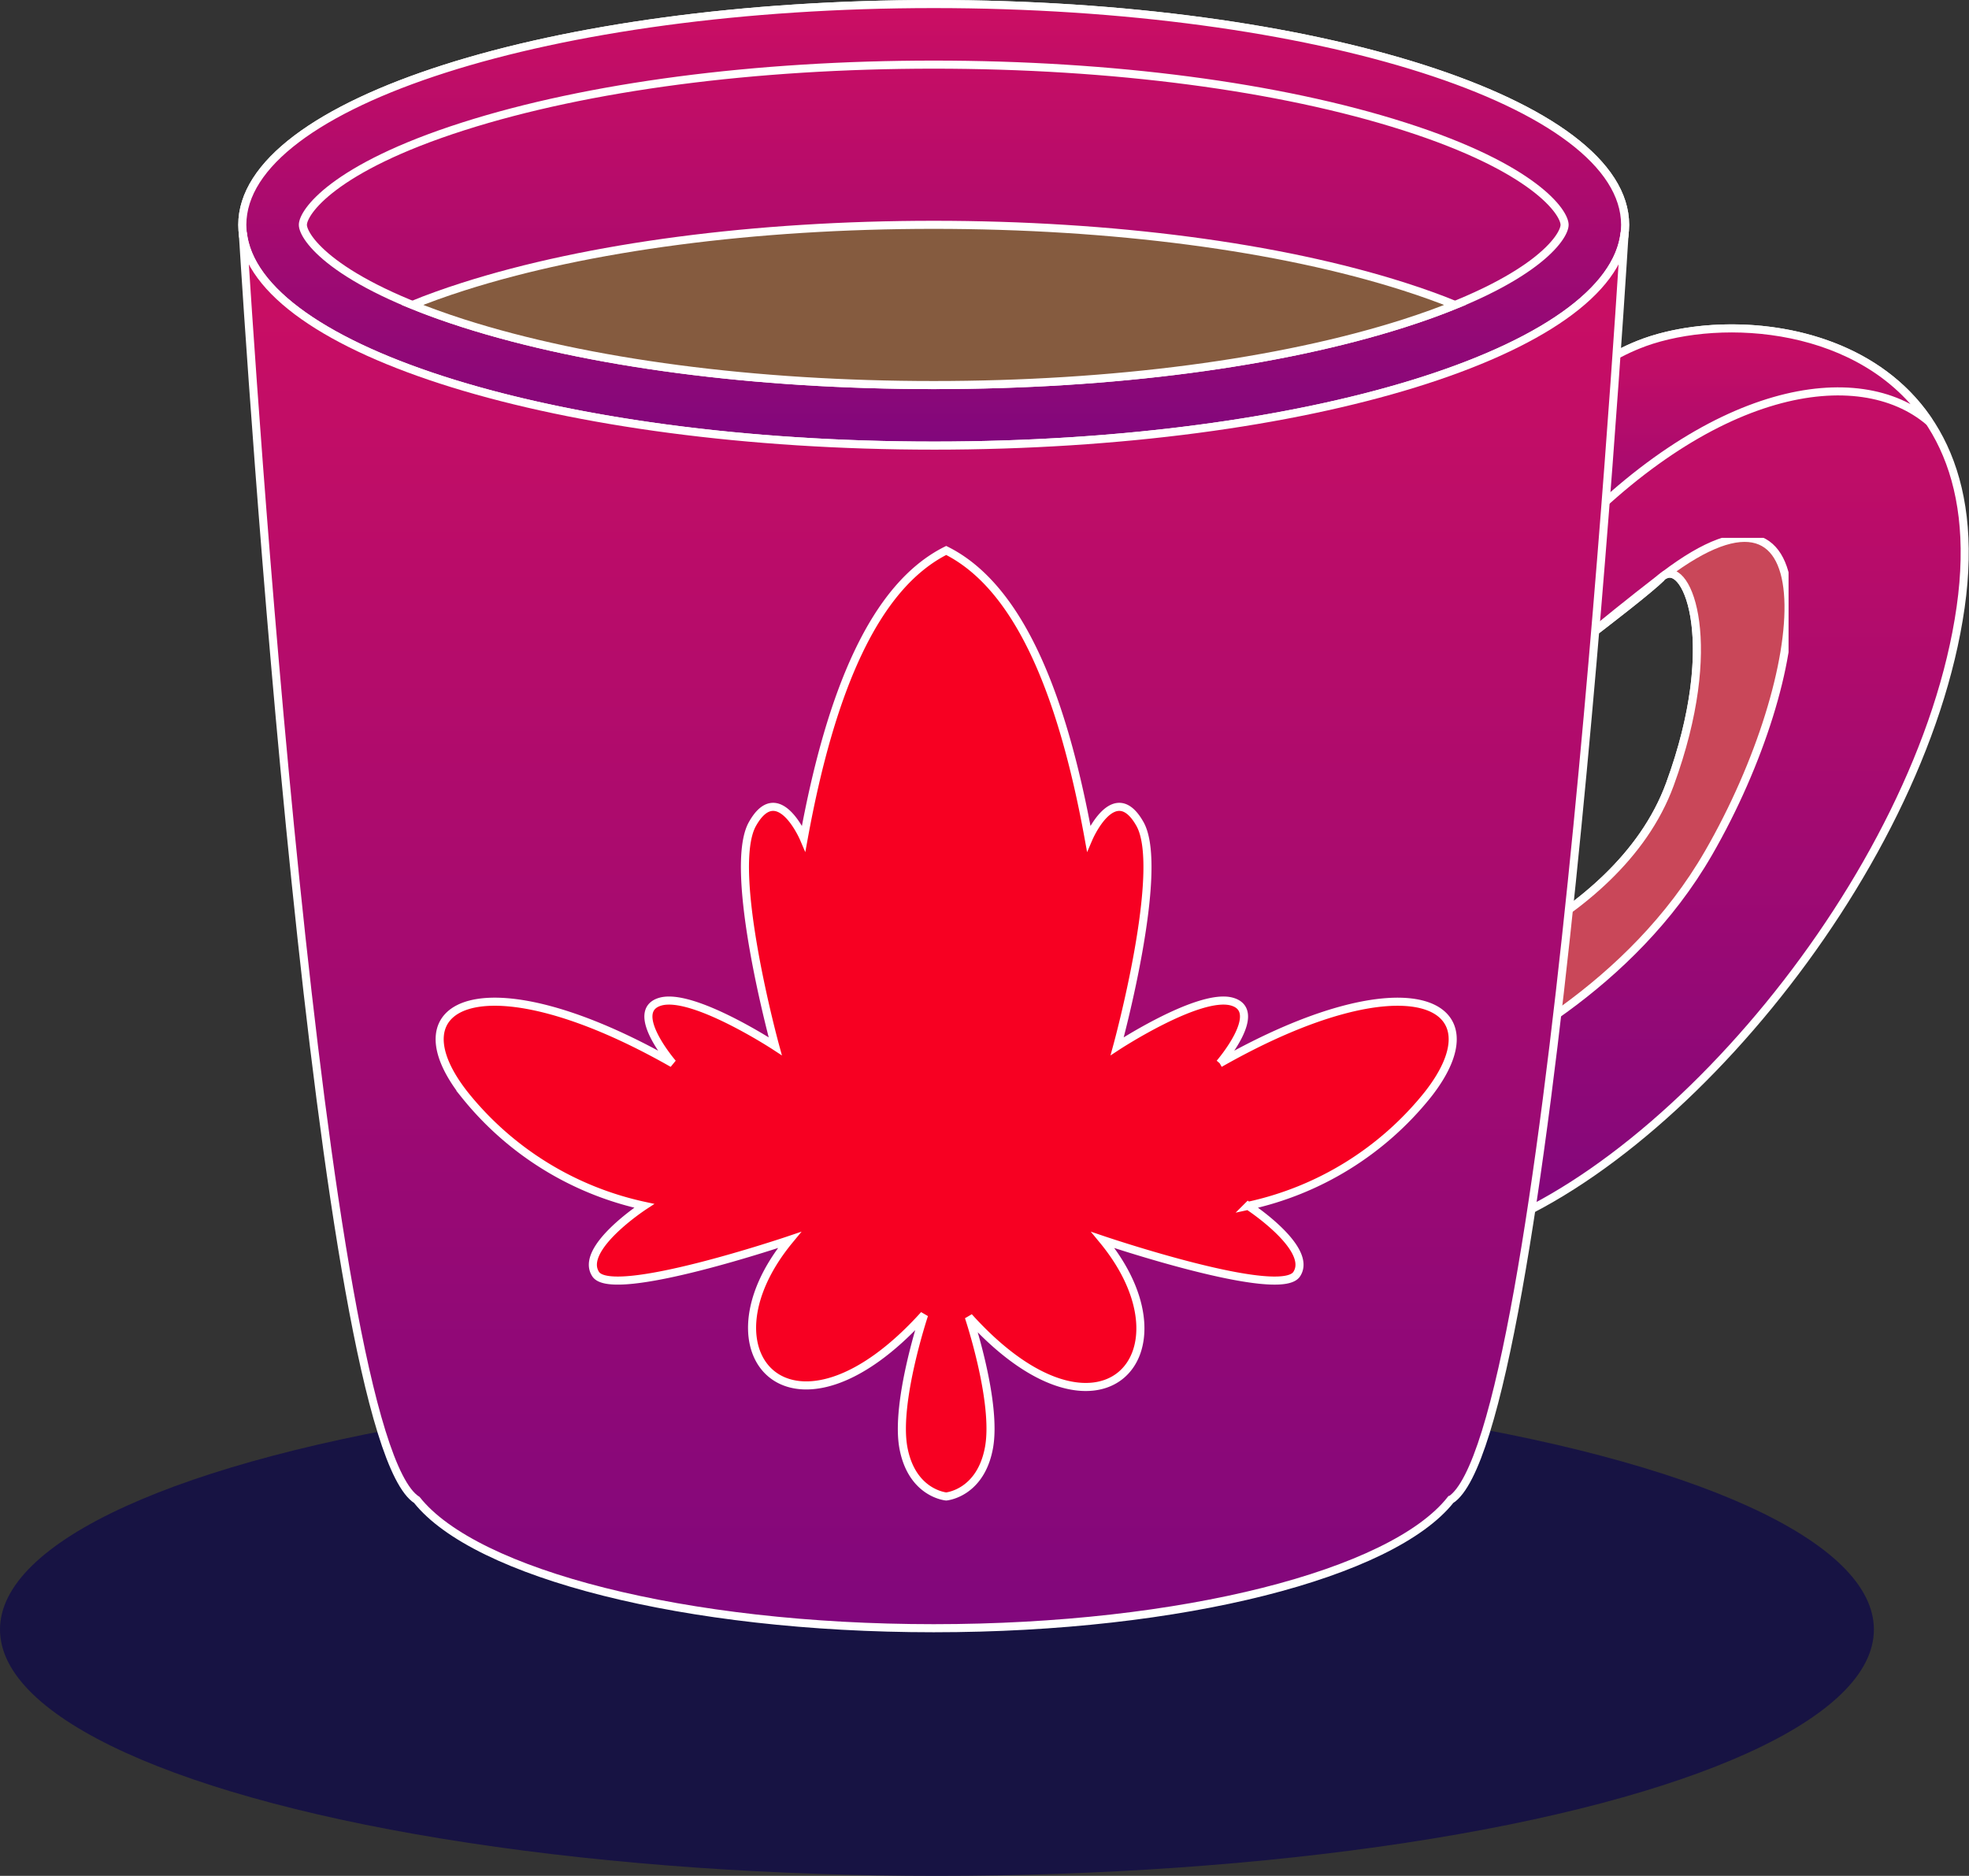 <svg xmlns="http://www.w3.org/2000/svg" xmlns:xlink="http://www.w3.org/1999/xlink" width="243.774" height="232.251" viewBox="0 0 243.774 232.251">
  <rect x="0" y="0" width="243.774" height="232.251" fill="#333333" stroke="none"/>
  <defs>
    <linearGradient id="linear-gradient" x1="0.5" x2="0.5" y2="1" gradientUnits="objectBoundingBox">
      <stop offset="0" stop-color="#cc0e63"/>
      <stop offset="1" stop-color="#81077c"/>
    </linearGradient>
    <clipPath id="clip-path">
      <rect id="Rectangle_12677" data-name="Rectangle 12677" width="46.698" height="67.877" fill="none" stroke="#fff" stroke-width="1"/>
    </clipPath>
  </defs>
  <g id="Group_31728" data-name="Group 31728" transform="translate(-536 -3933.749)">
    <ellipse id="Ellipse_3308" data-name="Ellipse 3308" cx="116" cy="30.5" rx="116" ry="30.5" transform="translate(536 4105)" fill="#171343"/>
    <g id="Group_31727" data-name="Group 31727" transform="translate(-4726.207 278.899)">
      <path id="Path_37219" data-name="Path 37219" d="M318.777,147.314c25.3-6.35,58.114-44.98,62.876-78.318S356.5,31.138,342.494,36.188,319.067,60,319.067,60l4.378,21.7S341.7,68.2,344.611,65.292s7.673,7.522,1.059,25.589-32.016,25.211-32.016,25.211Z" transform="translate(5123.29 3661.06)" stroke="#fff" stroke-width="1" fill="url(#linear-gradient)"/>
      <g id="Group_31727-2" data-name="Group 31727" transform="translate(5436.943 3721.442)" style="mix-blend-mode: multiply;isolation: isolate">
        <g id="Group_31675" data-name="Group 31675">
          <g id="Group_31674" data-name="Group 31674" clip-path="url(#clip-path)">
            <path id="Path_37163" data-name="Path 37163" d="M350.432,95.737C363.314,73.388,365.744,45.561,345,61.308c2.914-1.674,6.99,8.611.665,25.886-6.614,18.068-32.015,25.211-32.015,25.211l2,12.167c8.327-3.515,25.259-12.318,34.781-28.836" transform="translate(-313.654 -56.695)" fill="#c94759" stroke="#fff" stroke-width="1"/>
          </g>
        </g>
      </g>
      <path id="Path_37220" data-name="Path 37220" d="M331.756,68.816c4.347-3.318,8.577-6.632,9.855-7.91-3.99,3.093-7.228,5.705-9.855,7.91" transform="translate(5126.29 3665.445)" fill="#c94759" stroke="#fff" stroke-width="1"/>
      <path id="Path_37221" data-name="Path 37221" d="M341.725,36.187C327.722,41.237,318.3,60,318.3,60L321.2,74.4l9.673-12.463c19.033-20.707,37.45-23.308,46.1-15.954-8.125-12.184-25.525-13.307-35.254-9.8" transform="translate(5124.059 3661.061)" stroke="#fff" stroke-width="1" fill="url(#linear-gradient)"/>
      <path id="Path_37222" data-name="Path 37222" d="M360.694,27.334c0,15.1-38.325,50.017-85.6,50.017s-85.6-34.918-85.6-50.017S227.819,0,275.094,0s85.6,12.237,85.6,27.334" transform="translate(5102.712 3655.351)" stroke="#fff" stroke-width="1" fill="url(#linear-gradient)"/>
      <path id="Path_37223" data-name="Path 37223" d="M275.095,0c-47.276,0-85.6,12.239-85.6,27.335s38.324,27.335,85.6,27.335,85.6-12.238,85.6-27.335S322.369,0,275.095,0m58.247,39.523c-15.451,4.935-36.137,7.652-58.247,7.652s-42.8-2.717-58.247-7.652c-16.208-5.176-19.856-10.67-19.856-12.188s3.648-7.011,19.856-12.188C232.3,10.213,252.983,7.5,275.095,7.5s42.8,2.717,58.247,7.651C349.549,20.324,353.2,25.818,353.2,27.334s-3.648,7.012-19.855,12.188" transform="translate(5102.712 3655.351)" stroke="#fff" stroke-width="1" fill="url(#linear-gradient)"/>
      <path id="Path_37224" data-name="Path 37224" d="M272.1,23.448c-22.112,0-42.8,2.718-58.247,7.653-2.361.753-4.447,1.513-6.3,2.266,1.855.754,3.941,1.515,6.3,2.27,15.45,4.935,36.135,7.65,58.247,7.65s42.8-2.715,58.247-7.65c2.361-.754,4.447-1.515,6.3-2.27-1.855-.753-3.941-1.513-6.3-2.266-15.449-4.935-36.137-7.653-58.247-7.653" transform="translate(5105.705 3659.237)" fill="#855b3f" stroke="#fff" stroke-width="1"/>
      <path id="Path_37225" data-name="Path 37225" d="M275.086,50.646c-46.266,0-83.953-11.721-85.54-26.372.788,12.8,9.459,149.227,21.55,156.914l0,0c7.257,9.127,33.15,15.878,63.986,15.878s56.729-6.752,63.985-15.878l.006,0c12.091-7.687,20.762-144.1,21.55-156.912-1.59,14.65-39.276,26.371-85.54,26.371" transform="translate(5102.721 3659.374)" stroke="#fff" stroke-width="1" fill="url(#linear-gradient)"/>
      <path id="Path_37226" data-name="Path 37226" d="M307.034,121.533s5.564-6.442,1.547-7.631-14.246,5.514-14.246,5.514,6-21.873,2.821-27.517-6.35,1.764-6.35,1.764c-3.33-18.3-8.8-31.209-17.639-35.631-8.837,4.422-14.309,17.327-17.64,35.631,0,0-3.174-7.408-6.35-1.764S252,119.416,252,119.416s-10.23-6.7-14.246-5.514,1.547,7.631,1.547,7.631c-22.931-13.053-34.925-7.761-25.753,3.881a39.039,39.039,0,0,0,22.225,13.758s-8.114,5.292-6,8.467,23.988-4.233,23.988-4.233c-11.641,14.111.442,27.253,16.67,9.261,0,0-3.617,10.848-2.558,16.493s5.291,6,5.291,6,4.233-.352,5.291-6-2.49-16.228-2.49-16.228c16.228,17.992,28.243,4.586,16.6-9.525,0,0,21.873,7.408,23.99,4.233s-6-8.467-6-8.467a39.04,39.04,0,0,0,22.226-13.758c9.172-11.642-2.822-16.933-25.753-3.881" transform="translate(5106.186 3664.969)" fill="#f70022" stroke="#fff" stroke-width="1"/>
    </g>
  </g>
</svg>
